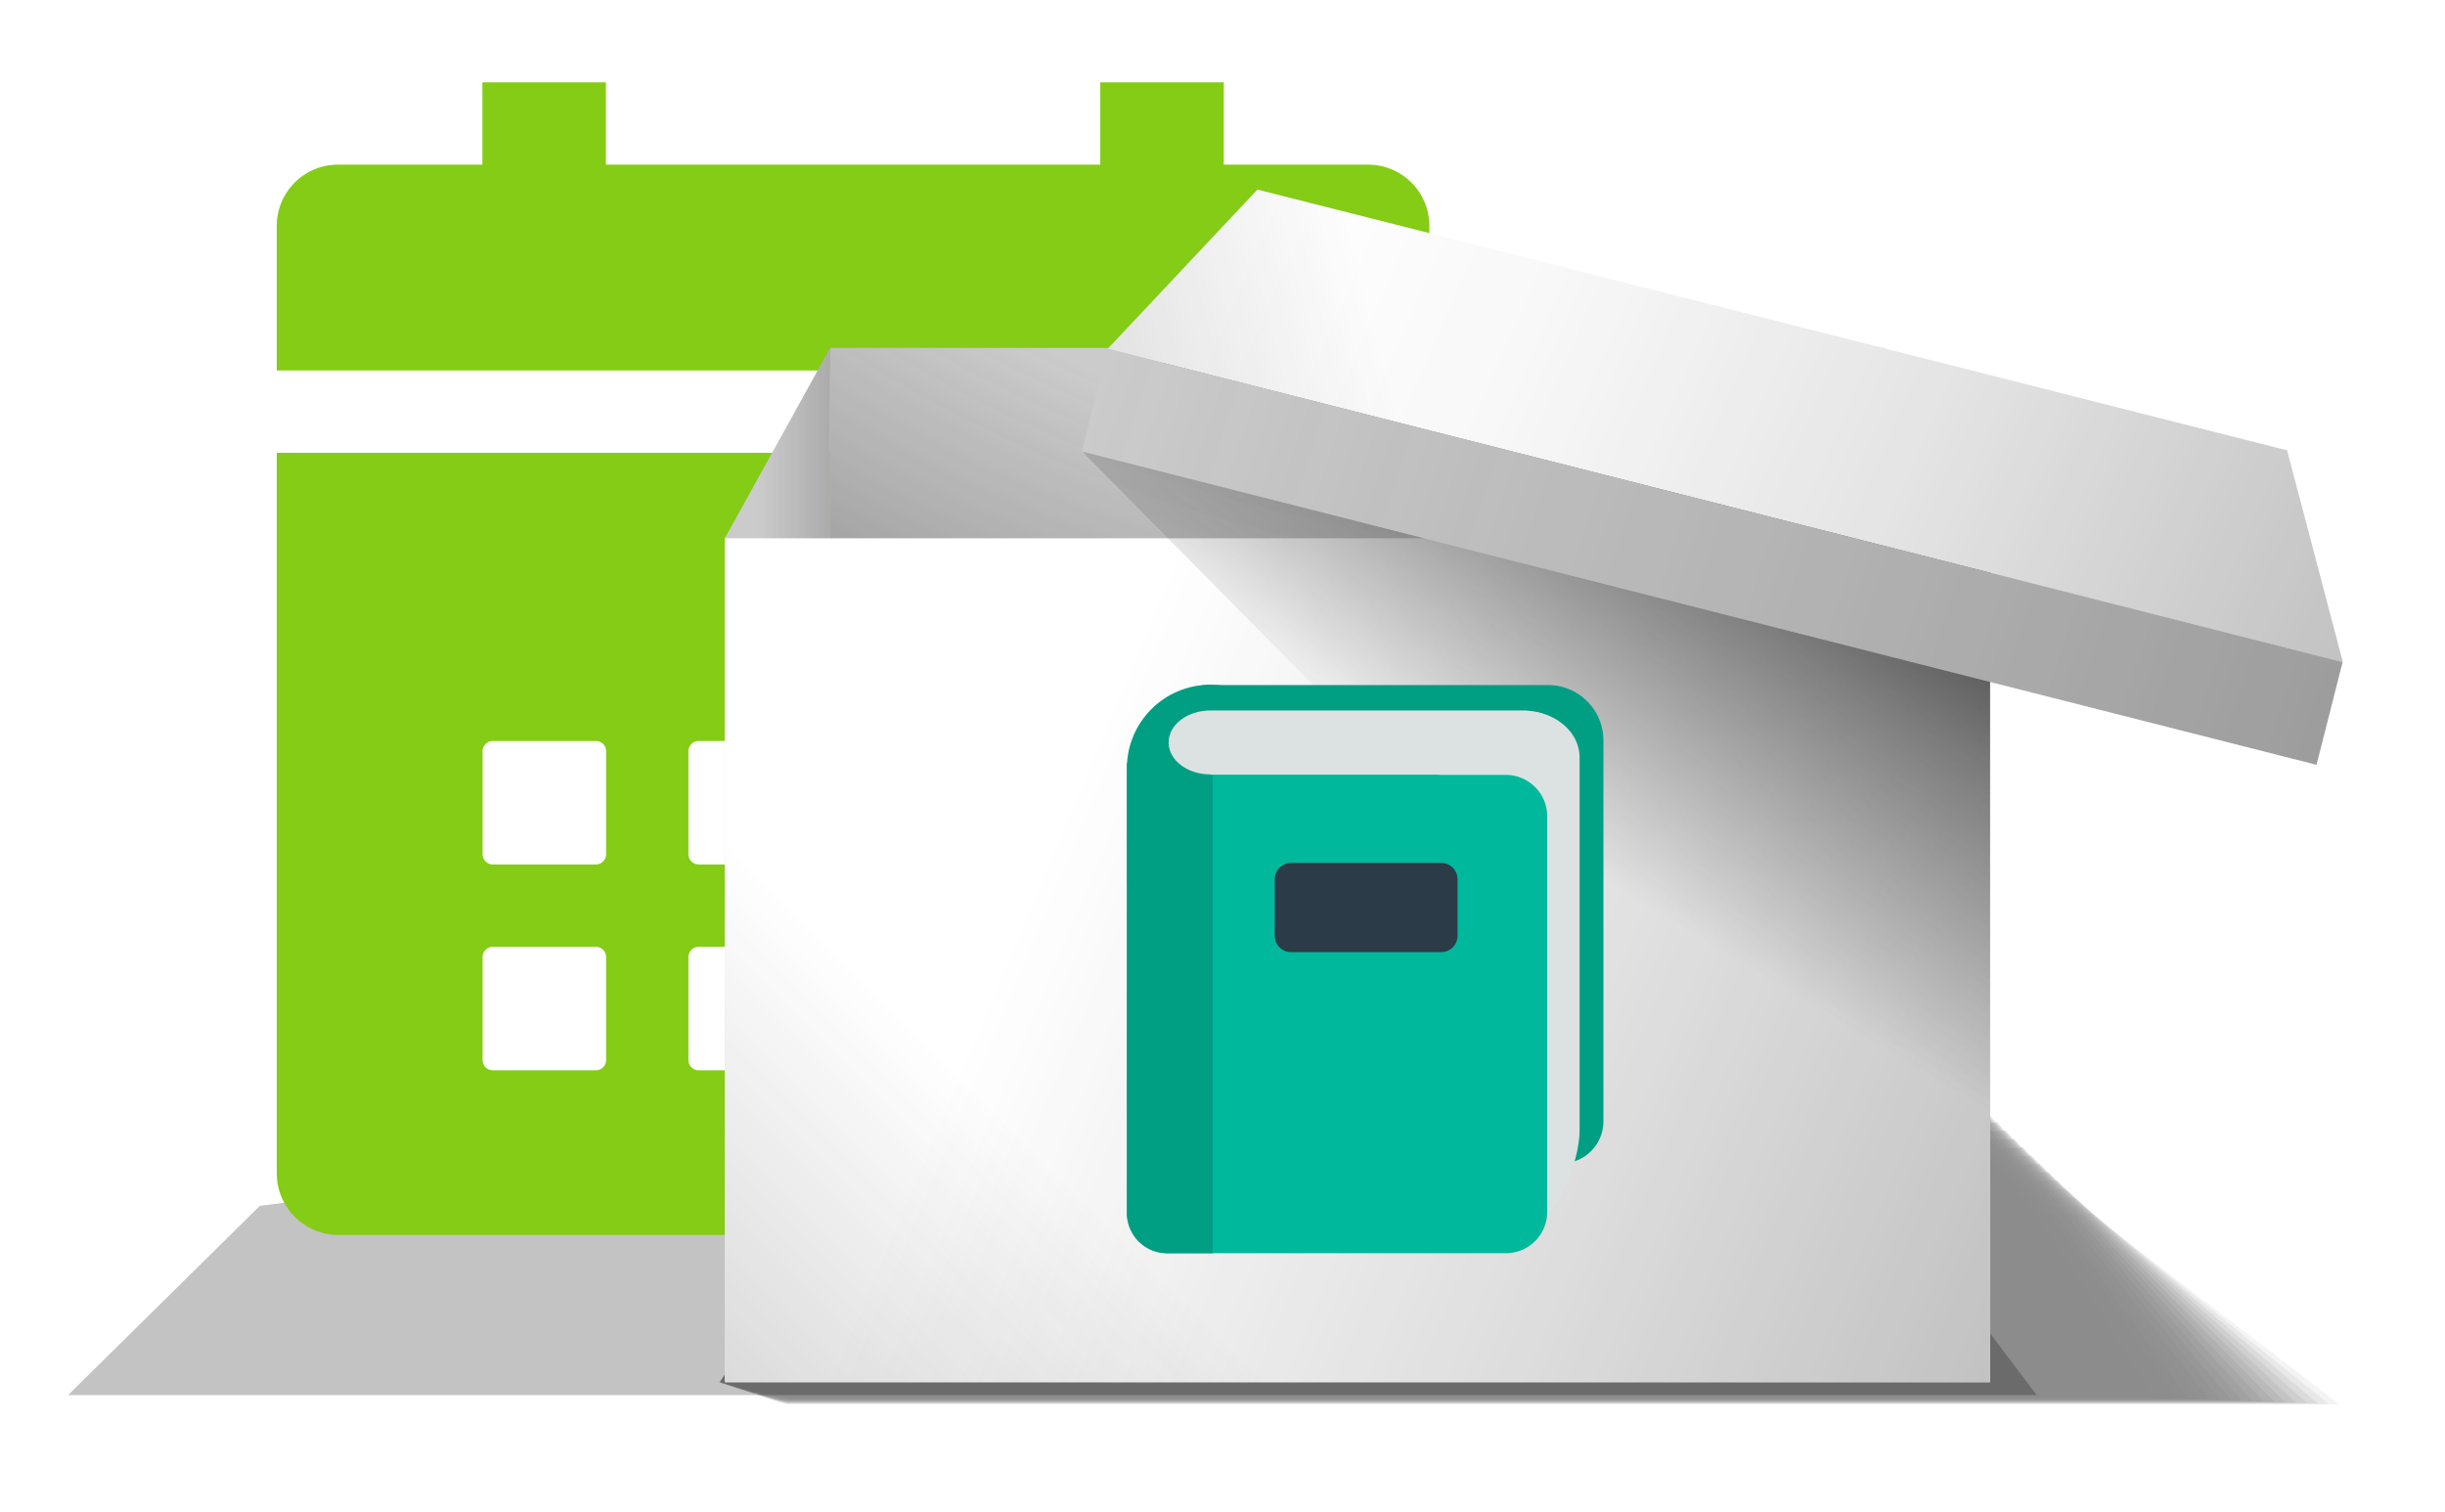 <svg xmlns="http://www.w3.org/2000/svg" width="503" height="311" fill="none" viewBox="0 0 503 311"><g filter="url(#a)" opacity=".52"><path fill="#000" fill-opacity=".45" d="M53.457 248.07 14 287h405l-58.873-78-306.67 39.07Z"></path></g><path fill="#84CC16" d="M56.938 241.359a12.704 12.704 0 0 0 12.703 12.703h211.718a12.705 12.705 0 0 0 12.703-12.703V93.156H56.937V241.36Zm169.374-129.148a2.117 2.117 0 0 1 2.118-2.117h21.172a2.118 2.118 0 0 1 2.117 2.117v21.172a2.118 2.118 0 0 1-2.117 2.117H228.43a2.116 2.116 0 0 1-2.118-2.117v-21.172Zm0 42.344a2.117 2.117 0 0 1 2.118-2.117h21.172a2.118 2.118 0 0 1 2.117 2.117v21.172a2.118 2.118 0 0 1-2.117 2.117H228.43a2.116 2.116 0 0 1-2.118-2.117v-21.172Zm-42.343-42.344a2.116 2.116 0 0 1 2.117-2.117h21.172a2.118 2.118 0 0 1 2.117 2.117v21.172a2.118 2.118 0 0 1-2.117 2.117h-21.172a2.116 2.116 0 0 1-2.117-2.117v-21.172Zm0 42.344a2.116 2.116 0 0 1 2.117-2.117h21.172a2.118 2.118 0 0 1 2.117 2.117v21.172a2.118 2.118 0 0 1-2.117 2.117h-21.172a2.116 2.116 0 0 1-2.117-2.117v-21.172Zm0 42.343a2.118 2.118 0 0 1 2.117-2.117h21.172a2.118 2.118 0 0 1 2.117 2.117v21.172a2.116 2.116 0 0 1-2.117 2.118h-21.172a2.117 2.117 0 0 1-2.117-2.118v-21.172Zm-42.344-42.343a2.116 2.116 0 0 1 2.117-2.117h21.172a2.116 2.116 0 0 1 2.117 2.117v21.172a2.118 2.118 0 0 1-2.117 2.117h-21.172a2.118 2.118 0 0 1-2.117-2.117v-21.172Zm0 42.343a2.118 2.118 0 0 1 2.117-2.117h21.172a2.116 2.116 0 0 1 2.117 2.117v21.172a2.116 2.116 0 0 1-2.117 2.118h-21.172a2.119 2.119 0 0 1-2.117-2.118v-21.172Zm-42.344-42.343a2.116 2.116 0 0 1 2.117-2.117h21.172a2.116 2.116 0 0 1 2.118 2.117v21.172a2.119 2.119 0 0 1-2.118 2.117h-21.172a2.116 2.116 0 0 1-2.117-2.117v-21.172Zm0 42.343a2.118 2.118 0 0 1 2.117-2.117h21.172a2.116 2.116 0 0 1 2.118 2.117v21.172a2.117 2.117 0 0 1-2.118 2.118h-21.172a2.117 2.117 0 0 1-2.117-2.118v-21.172ZM281.36 33.875h-29.598V16.937h-25.406v16.938h-101.71V16.937H99.239v16.938H69.64a12.595 12.595 0 0 0-12.704 12.581V76.22h237.125V46.456a12.59 12.59 0 0 0-7.853-11.654 12.598 12.598 0 0 0-4.85-.927Z"></path><g filter="url(#b)" opacity=".45"><path fill="#000" d="M188.165 249.859 161.613 288.9h319.656l-51.14-39.166-241.964.125Z" opacity=".1"></path><path fill="#000" d="m187.9 249.77-26.568 39.056h317.707l-50.657-40.803L187.9 249.77Z" opacity=".12"></path><path fill="#000" d="m187.634 249.672-26.568 39.057h315.742l-50.173-42.424-239.001 3.367Z" opacity=".14"></path><path fill="#000" d="m187.369 249.591-26.568 39.041h313.777l-49.69-44.046-237.519 5.005Z" opacity=".15"></path><path fill="#000" d="m187.087 249.501-26.552 39.057h311.813l-49.222-45.683-236.039 6.626Z" opacity=".17"></path><path fill="#000" d="m186.822 249.404-26.552 39.057h309.848l-48.739-47.305-234.557 8.248Z" opacity=".19"></path><path fill="#000" d="m186.556 249.33-26.552 39.041h307.884l-48.256-48.926-233.076 9.885Z" opacity=".21"></path><path fill="#000" d="m186.29 249.241-26.552 39.056h305.92l-47.772-50.563-231.596 11.507Z" opacity=".22"></path><path fill="#000" d="m186.025 249.136-26.552 39.056h303.955l-47.305-52.184-230.098 13.128Z" opacity=".24"></path><path fill="#000" d="m185.763 249.062-26.568 39.041h302.006l-46.821-53.806-228.617 14.765Z" opacity=".26"></path><path fill="#000" d="m185.497 248.965-26.567 39.056h300.041l-46.338-55.443-227.136 16.387Z" opacity=".28"></path><path fill="#000" d="m185.232 248.883-26.568 39.057h298.077l-45.854-57.065-225.655 18.008Z" opacity=".29"></path><path fill="#000" d="m184.966 248.801-26.568 39.041h296.113l-45.387-58.686-224.158 19.645Z" opacity=".31"></path><path fill="#000" d="m184.687 248.704-26.552 39.057h294.132l-44.888-60.323-222.692 21.266Z" opacity=".33"></path><path fill="#000" d="m184.423 248.607-26.552 39.057h292.168l-44.404-61.945-221.212 22.888Z" opacity=".35"></path><path fill="#000" d="m184.158 248.533-26.553 39.041h290.204l-43.921-63.566-219.73 24.525Z" opacity=".36"></path><path fill="#000" d="M183.892 248.444 157.34 287.5h288.239l-43.454-65.203-218.233 26.147Z" opacity=".38"></path><path fill="#000" d="m183.626 248.339-26.552 39.056h286.274l-42.969-66.84-216.753 27.784Z" opacity=".4"></path><path fill="#000" d="m183.363 248.273-26.568 39.041H441.12l-42.486-68.462-215.271 29.421Z" opacity=".42"></path><path fill="#000" d="m183.097 248.175-26.568 39.057H438.89l-42.003-70.099-213.79 31.042Z" opacity=".44"></path><path fill="#000" d="m182.833 248.078-26.567 39.057h280.396l-41.536-71.721-212.293 32.664Z" opacity=".45"></path><path fill="#000" d="M182.552 248.004 156 287.045h278.432l-41.053-73.342-210.827 34.301Z" opacity=".47"></path><path fill="#000" d="m182.287 247.899-26.553 39.057h276.468l-40.569-74.979-209.346 35.922Z" opacity=".49"></path><path fill="#000" d="m182.019 247.825-26.552 39.057H429.97l-40.102-76.601-207.849 37.544Z" opacity=".51"></path><path fill="#000" d="m181.49 247.646-26.552 39.057h270.573l-39.134-79.859-204.887 40.802Z" opacity=".54"></path><path fill="#000" d="m181.224 247.549-26.552 39.057h268.609l-38.651-81.481-203.406 42.424Z" opacity=".56"></path><path fill="#000" d="m180.96 247.468-26.567 39.041h266.644l-38.168-83.103-201.909 44.062Z" opacity=".58"></path><path fill="#000" d="m180.695 247.386-26.568 39.057h264.68l-37.684-84.74-200.428 45.683Z" opacity=".59"></path><path fill="#000" d="m180.431 247.281-26.568 39.057h262.716l-37.201-86.361-198.947 47.304Z" opacity=".61"></path><path fill="#000" d="m180.15 247.207-26.552 39.041h260.751l-36.718-87.982-197.481 48.941Z" opacity=".63"></path><path fill="#000" d="m179.884 247.11-26.552 39.056h258.787l-36.25-89.619-195.985 50.563Z" opacity=".65"></path><path fill="#000" d="m179.619 247.013-26.553 39.056h256.822l-35.766-91.241-194.503 52.185Z" opacity=".66"></path><path fill="#000" d="m179.353 246.947-26.552 39.056h254.857l-35.283-92.878-193.022 53.822Z" opacity=".68"></path><path fill="#000" d="m179.089 246.849-26.552 39.057H405.43l-34.8-94.5-191.541 55.443Z" opacity=".7"></path><path fill="#000" d="m178.826 246.752-26.568 39.057h250.944l-34.332-96.121-190.044 57.064Z" opacity=".72"></path><path fill="#000" d="m178.56 246.678-26.568 39.057h248.98l-33.849-97.758-188.563 58.701Z" opacity=".74"></path><path fill="#000" d="m178.294 246.573-26.567 39.057h247.015l-33.366-99.38-187.082 60.323Z" opacity=".75"></path><path fill="#000" d="m178.031 246.499-26.568 39.057h245.05l-32.882-101.001-185.6 61.944Z" opacity=".77"></path><path fill="#000" d="m177.749 246.41-26.552 39.057h243.086l-32.414-102.639-184.12 63.582Z" opacity=".79"></path><path fill="#000" d="m177.486 246.321-26.552 39.056h241.121l-31.931-104.26-182.638 65.204Z" opacity=".81"></path><path fill="#000" d="m177.22 246.223-26.552 39.057h239.157l-31.448-105.882-181.157 66.825Z" opacity=".82"></path><path fill="#000" d="m176.951 246.142-26.553 39.056h237.177L356.626 177.68l-179.675 68.462Z" opacity=".84"></path><path fill="#000" d="m176.687 246.06-26.552 39.057h235.212l-30.481-109.14-178.179 70.083Z" opacity=".86"></path><path fill="#000" d="m176.423 245.955-26.568 39.057h233.264L353.121 174.25l-176.698 71.705Z" opacity=".88"></path><path fill="#000" d="m176.158 245.881-26.568 39.057h231.299l-29.515-112.399-175.216 73.342Z" opacity=".89"></path><path fill="#000" d="m175.892 245.784-26.568 39.056h229.335l-29.032-114.02-173.735 74.964Z" opacity=".91"></path><path fill="#000" d="m175.611 245.702-26.552 39.041h227.369l-28.563-115.641-172.254 76.6Z" opacity=".93"></path><path fill="#000" d="m175.347 245.621-26.552 39.056H374.2l-28.08-117.279-170.773 78.223Z" opacity=".95"></path><path fill="#000" d="m175.083 245.531-26.552 39.057h223.441l-27.597-118.9-169.292 79.843Z" opacity=".96"></path><path fill="#000" d="m174.818 245.442-26.552 39.041h221.476l-27.129-120.522-167.795 81.481Z" opacity=".98"></path><path fill="#000" d="M174.552 245.352 148 284.409h219.512l-26.646-122.175-166.314 83.118Z"></path></g><path fill="#CCCBCB" d="M387.705 71.57H170.797v176.698h216.908V71.57Z"></path><path fill="url(#c)" d="M387.705 71.57H170.797v176.698h216.908V71.57Z" opacity=".3"></path><path fill="#CCCBCB" d="m170.795 248.268-21.688 36.11V110.736l21.688-39.166v176.698Z"></path><path fill="url(#d)" d="m170.795 248.268-21.688 36.11V110.736l21.688-39.166v176.698Z" opacity=".2"></path><path fill="#CCCBCB" d="m387.719 248.268 21.687 36.11V110.736L387.719 71.57v176.698Z"></path><path fill="url(#e)" d="m387.719 248.268 21.687 36.11V110.736L387.719 71.57v176.698Z" opacity=".2"></path><path fill="#fff" d="M409.406 110.734H149.107v173.658h260.299V110.734Z"></path><path fill="url(#f)" d="M409.406 110.734H149.107v173.658h260.299V110.734Z" opacity=".3"></path><path fill="url(#g)" d="M409.406 110.734H149.107v173.658h260.299V110.734Z" opacity=".3"></path><path fill="url(#h)" d="M409.408 93.997v187.861L222.545 92.796l46.821-51.093 140.042 52.294Z"></path><path fill="#fff" d="m258.684 39-30.793 32.758L482 136.259 470.524 92.65 258.684 39Z"></path><path fill="url(#i)" d="m258.684 39-30.793 32.758L482 136.259 470.524 92.65 258.684 39Z" opacity=".3"></path><path fill="url(#j)" d="m258.684 39-30.793 32.758L482 136.259 470.524 92.65 258.684 39Z" opacity=".3"></path><path fill="#CCCBCB" d="M481.931 136.205 227.922 71.742 222.56 92.87l254.009 64.463 5.362-21.127Z"></path><path fill="url(#k)" d="M481.931 136.205 227.922 71.742 222.56 92.87l254.009 64.463 5.362-21.127Z" opacity=".3"></path><g style="mix-blend-mode:multiply"><path fill="#009E83" d="M231.828 156.961h19.417v24.336h-19.417v-24.336Z"></path><path fill="#009E83" d="M249.004 175.219c9.486 0 17.176-7.69 17.176-17.176 0-9.486-7.69-17.176-17.176-17.176-9.486 0-17.176 7.69-17.176 17.176 0 9.486 7.69 17.176 17.176 17.176Z"></path><path fill="#009E83" d="M321.218 239.339h-69.183a8.645 8.645 0 0 1-8.646-8.645v-81.118c0-4.775.233-8.646 5.008-8.646h70.059c6.3 0 11.408 5.107 11.408 11.407v78.357a8.645 8.645 0 0 1-8.646 8.645Z"></path><path fill="#DCE2E2" d="M324.964 155.793c0-5.111-4.823-9.29-10.915-9.607v-.022h-65.051c-4.743 0-8.588 2.944-8.588 6.576 0 3.632 3.845 6.576 8.588 6.576v.113h47.136V250.3l17.172 2.015c6.668 0 11.658-13.196 11.658-19.712v-76.352h-.014c.008-.152.014-.304.014-.458Z"></path><path fill="#00B89C" d="M309.78 257.824h-69.429a8.523 8.523 0 0 1-8.523-8.523v-81.364c0-4.707 12.469-8.523 17.176-8.523h60.776a8.523 8.523 0 0 1 8.523 8.523v81.364a8.523 8.523 0 0 1-8.523 8.523Z"></path><path fill="#009E83" d="M249.503 257.824h-9.444a8.23 8.23 0 0 1-8.231-8.231v-90.179h17.675v98.41Z"></path><path fill="#2B3B47" d="M296.504 195.873h-30.899a3.347 3.347 0 0 1-3.347-3.347v-11.648a3.347 3.347 0 0 1 3.347-3.347h30.899a3.348 3.348 0 0 1 3.347 3.347v11.648a3.348 3.348 0 0 1-3.347 3.347Z"></path></g><defs><linearGradient id="d" x1="170.171" x2="148.764" y1="177.966" y2="177.966" gradientUnits="userSpaceOnUse"><stop stop-color="#333"></stop><stop offset=".66" stop-color="#333" stop-opacity="0"></stop></linearGradient><linearGradient id="e" x1="388.342" x2="409.734" y1="177.966" y2="177.966" gradientUnits="userSpaceOnUse"><stop stop-color="#333"></stop><stop offset="1" stop-color="#333" stop-opacity="0"></stop></linearGradient><linearGradient id="f" x1="420.866" x2="137.648" y1="257.169" y2="137.941" gradientUnits="userSpaceOnUse"><stop stop-color="#333"></stop><stop offset=".3" stop-color="#333" stop-opacity=".55"></stop><stop offset=".72" stop-color="#333" stop-opacity="0"></stop></linearGradient><linearGradient id="g" x1="138.287" x2="226.846" y1="338.525" y2="249.966" gradientUnits="userSpaceOnUse"><stop stop-color="#333"></stop><stop offset=".41" stop-color="#333" stop-opacity=".55"></stop><stop offset="1" stop-color="#333" stop-opacity="0"></stop></linearGradient><linearGradient id="h" x1="375.512" x2="304.665" y1="88.088" y2="206.177" gradientUnits="userSpaceOnUse"><stop stop-color="#333"></stop><stop offset=".31" stop-color="#333" stop-opacity=".55"></stop><stop offset=".75" stop-color="#333" stop-opacity="0"></stop></linearGradient><linearGradient id="i" x1="480.422" x2="258.753" y1="139.784" y2="42.462" gradientUnits="userSpaceOnUse"><stop stop-color="#333"></stop><stop offset=".01" stop-color="#333" stop-opacity=".98"></stop><stop offset=".4" stop-color="#333" stop-opacity=".44"></stop><stop offset=".74" stop-color="#333" stop-opacity=".12"></stop><stop offset="1" stop-color="#333" stop-opacity="0"></stop></linearGradient><linearGradient id="j" x1="187.046" x2="293.477" y1="135.368" y2="107.638" gradientUnits="userSpaceOnUse"><stop stop-color="#333"></stop><stop offset=".41" stop-color="#333" stop-opacity=".55"></stop><stop offset="1" stop-color="#333" stop-opacity="0"></stop></linearGradient><linearGradient id="k" x1="475.747" x2="228.121" y1="155.627" y2="73.24" gradientUnits="userSpaceOnUse"><stop stop-color="#333"></stop><stop offset=".41" stop-color="#333" stop-opacity=".55"></stop><stop offset="1" stop-color="#333" stop-opacity="0"></stop></linearGradient><filter id="a" width="431.2" height="104.2" x=".9" y="195.9" color-interpolation-filters="sRGB" filterUnits="userSpaceOnUse"></filter><filter id="b" width="375.869" height="169.264" x="126.7" y="140.934" color-interpolation-filters="sRGB" filterUnits="userSpaceOnUse"></filter><radialGradient id="c" cx="0" cy="0" r="1" gradientTransform="matrix(-58.77 186.965 -297.274 -93.445 279.686 -9.839)" gradientUnits="userSpaceOnUse"><stop offset=".51" stop-color="#333" stop-opacity="0"></stop><stop offset=".7" stop-color="#333" stop-opacity=".55"></stop><stop offset=".83" stop-color="#333"></stop></radialGradient></defs></svg>
